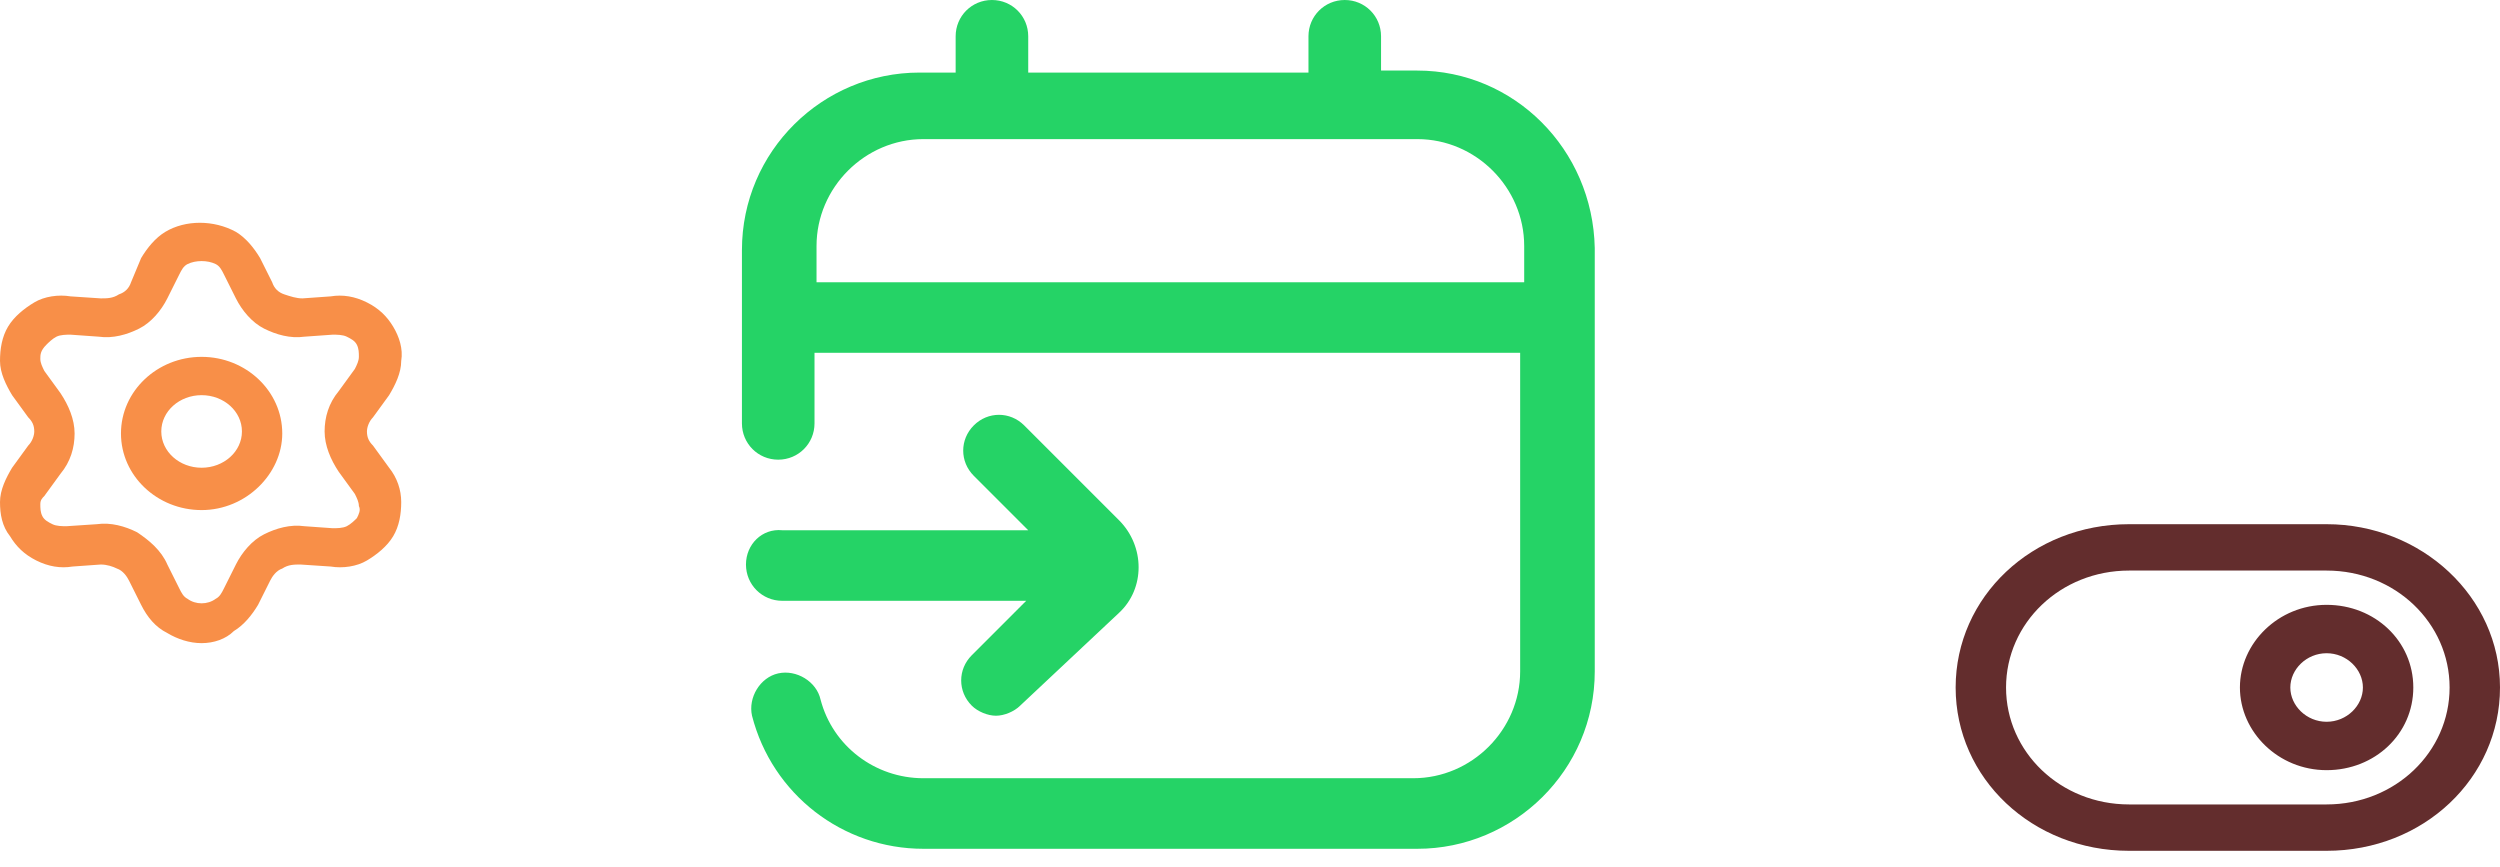 <svg xmlns="http://www.w3.org/2000/svg" xmlns:xlink="http://www.w3.org/1999/xlink" id="Layer_1" x="0px" y="0px" viewBox="0 0 124 43" style="enable-background:new 0 0 124 43;" xml:space="preserve"><style type="text/css">	.st0{fill:#25D366;}	.st1{fill:#F88F48;}	.st2{fill:#632D2D;}</style><path class="st0" d="M70.3,3.5h-1.8V1.8c0-1-0.8-1.8-1.8-1.8c-1,0-1.8,0.8-1.8,1.8v1.8H51V1.8c0-1-0.8-1.8-1.8-1.8 c-1,0-1.8,0.8-1.8,1.8v1.8h-1.8c-4.8,0-8.8,3.9-8.8,8.8V21c0,1,0.8,1.8,1.8,1.8c1,0,1.8-0.8,1.8-1.8v-3.5h35v15.8 c0,2.9-2.4,5.3-5.3,5.3H45.8c-2.4,0-4.5-1.6-5.1-3.9c-0.2-0.9-1.2-1.5-2.1-1.3c-0.9,0.2-1.5,1.2-1.3,2.1c1,3.9,4.5,6.6,8.5,6.6h24.5 c4.8,0,8.8-3.9,8.8-8.8v-21C79,7.4,75.1,3.5,70.3,3.5z M40.5,14v-1.8c0-2.9,2.4-5.3,5.3-5.3h24.5c2.9,0,5.3,2.4,5.3,5.3V14H40.5z  M38.8,26.3h12.2l-2.7-2.7c-0.7-0.7-0.7-1.8,0-2.5c0.7-0.7,1.8-0.7,2.5,0l4.7,4.7c1.3,1.3,1.3,3.4,0,4.6L50.6,35 c-0.3,0.3-0.8,0.5-1.2,0.5c-0.4,0-0.9-0.2-1.2-0.5c-0.7-0.7-0.7-1.8,0-2.5l2.7-2.7H38.8c-1,0-1.8-0.8-1.8-1.8 C37,27,37.8,26.2,38.8,26.3L38.8,26.3z"></path><path class="st1" d="M10,31.9c-0.6,0-1.2-0.2-1.7-0.5C7.7,31.1,7.3,30.6,7,30l-0.6-1.2c0,0,0,0,0,0c-0.1-0.2-0.3-0.5-0.6-0.6 C5.6,28.1,5.3,28,5,28l-1.4,0.1c-0.6,0.1-1.2,0-1.8-0.3c-0.6-0.3-1-0.7-1.3-1.2C0.1,26.1,0,25.5,0,24.9c0-0.6,0.3-1.2,0.6-1.7 l0.8-1.1c0.2-0.2,0.3-0.5,0.3-0.7c0-0.3-0.1-0.5-0.3-0.7l-0.8-1.1C0.3,19.1,0,18.5,0,17.9c0-0.6,0.1-1.2,0.4-1.7 c0.3-0.5,0.8-0.9,1.3-1.2c0.5-0.3,1.2-0.4,1.8-0.3L5,14.8c0.3,0,0.6,0,0.9-0.2c0.3-0.1,0.5-0.3,0.6-0.6L7,12.8 c0.3-0.5,0.7-1,1.2-1.3c1-0.6,2.4-0.6,3.5,0c0.5,0.3,0.9,0.8,1.2,1.3l0.6,1.2c0.1,0.3,0.3,0.5,0.6,0.6c0.3,0.1,0.6,0.2,0.9,0.2 l1.4-0.1c0.6-0.1,1.2,0,1.8,0.3c0.6,0.3,1,0.7,1.3,1.2c0.3,0.5,0.5,1.1,0.4,1.7c0,0.6-0.3,1.2-0.6,1.7l-0.8,1.1 c-0.2,0.2-0.3,0.5-0.3,0.7c0,0.3,0.1,0.5,0.3,0.7l0.8,1.1c0.4,0.5,0.6,1.1,0.6,1.7c0,0.6-0.1,1.2-0.4,1.7c-0.3,0.5-0.8,0.9-1.3,1.2 c-0.5,0.3-1.2,0.4-1.8,0.3L14.9,28c-0.3,0-0.6,0-0.9,0.2c-0.3,0.1-0.5,0.4-0.6,0.6l-0.6,1.2c-0.3,0.5-0.7,1-1.2,1.3 C11.2,31.7,10.6,31.9,10,31.9z M8.3,28l0.6,1.2c0.1,0.2,0.2,0.4,0.4,0.5c0.4,0.3,1,0.3,1.4,0c0.2-0.1,0.3-0.3,0.4-0.5l0.6-1.2 c0.3-0.6,0.8-1.2,1.4-1.5c0.6-0.3,1.3-0.5,2-0.4l1.4,0.1c0.2,0,0.5,0,0.7-0.1c0.2-0.1,0.4-0.3,0.5-0.4c0.1-0.2,0.2-0.4,0.1-0.6 c0-0.2-0.1-0.4-0.2-0.6l-0.8-1.1c-0.4-0.6-0.7-1.3-0.7-2c0-0.7,0.2-1.4,0.7-2l0.8-1.1c0.1-0.2,0.2-0.4,0.2-0.6c0-0.2,0-0.4-0.1-0.6 c-0.1-0.2-0.3-0.3-0.5-0.4c-0.2-0.1-0.5-0.1-0.7-0.1l-1.4,0.1c-0.7,0.1-1.4-0.1-2-0.4c-0.6-0.3-1.1-0.9-1.4-1.5l-0.6-1.2 c-0.1-0.2-0.2-0.4-0.4-0.5c-0.4-0.2-1-0.2-1.4,0c-0.2,0.1-0.3,0.3-0.4,0.5l-0.6,1.2c-0.3,0.6-0.8,1.2-1.4,1.5 c-0.6,0.3-1.3,0.5-2,0.4l-1.4-0.1c-0.2,0-0.5,0-0.7,0.1c-0.2,0.1-0.4,0.3-0.5,0.4C2,17.4,2,17.6,2,17.8c0,0.2,0.1,0.4,0.2,0.6 l0.8,1.1c0.4,0.6,0.7,1.3,0.7,2c0,0.7-0.2,1.4-0.7,2l-0.8,1.1C2.1,24.7,2,24.8,2,25c0,0.2,0,0.4,0.1,0.6c0.1,0.2,0.3,0.3,0.5,0.4 c0.2,0.1,0.5,0.1,0.7,0.1L4.8,26c0.7-0.1,1.4,0.1,2,0.4C7.4,26.8,8,27.3,8.3,28L8.3,28z"></path><path class="st1" d="M10,25.3c-2.2,0-4-1.7-4-3.8c0-2.1,1.8-3.8,4-3.8s4,1.7,4,3.8C14,23.5,12.2,25.3,10,25.3z M10,19.6 c-1.1,0-2,0.8-2,1.8s0.9,1.8,2,1.8s2-0.8,2-1.8S11.1,19.6,10,19.6z"></path><path class="st2" d="M97,34.1c0-4.5,3.8-8.1,8.6-8.1h9.8c4.7,0,8.6,3.6,8.6,8.1s-3.8,8.1-8.6,8.1h-9.8C100.8,42.2,97,38.6,97,34.1z  M105.6,28.3c-3.4,0-6.1,2.6-6.1,5.8s2.7,5.8,6.1,5.8h9.8c3.4,0,6.1-2.6,6.1-5.8s-2.7-5.8-6.1-5.8H105.6z M115.4,32.4 c-1,0-1.8,0.8-1.8,1.7s0.8,1.7,1.8,1.7c1,0,1.8-0.8,1.8-1.7S116.4,32.4,115.4,32.4z M111.1,34.1c0-2.2,1.9-4.1,4.3-4.1 c2.4,0,4.3,1.8,4.3,4.1s-1.9,4.1-4.3,4.1C113,38.2,111.1,36.3,111.1,34.1z"></path></svg>